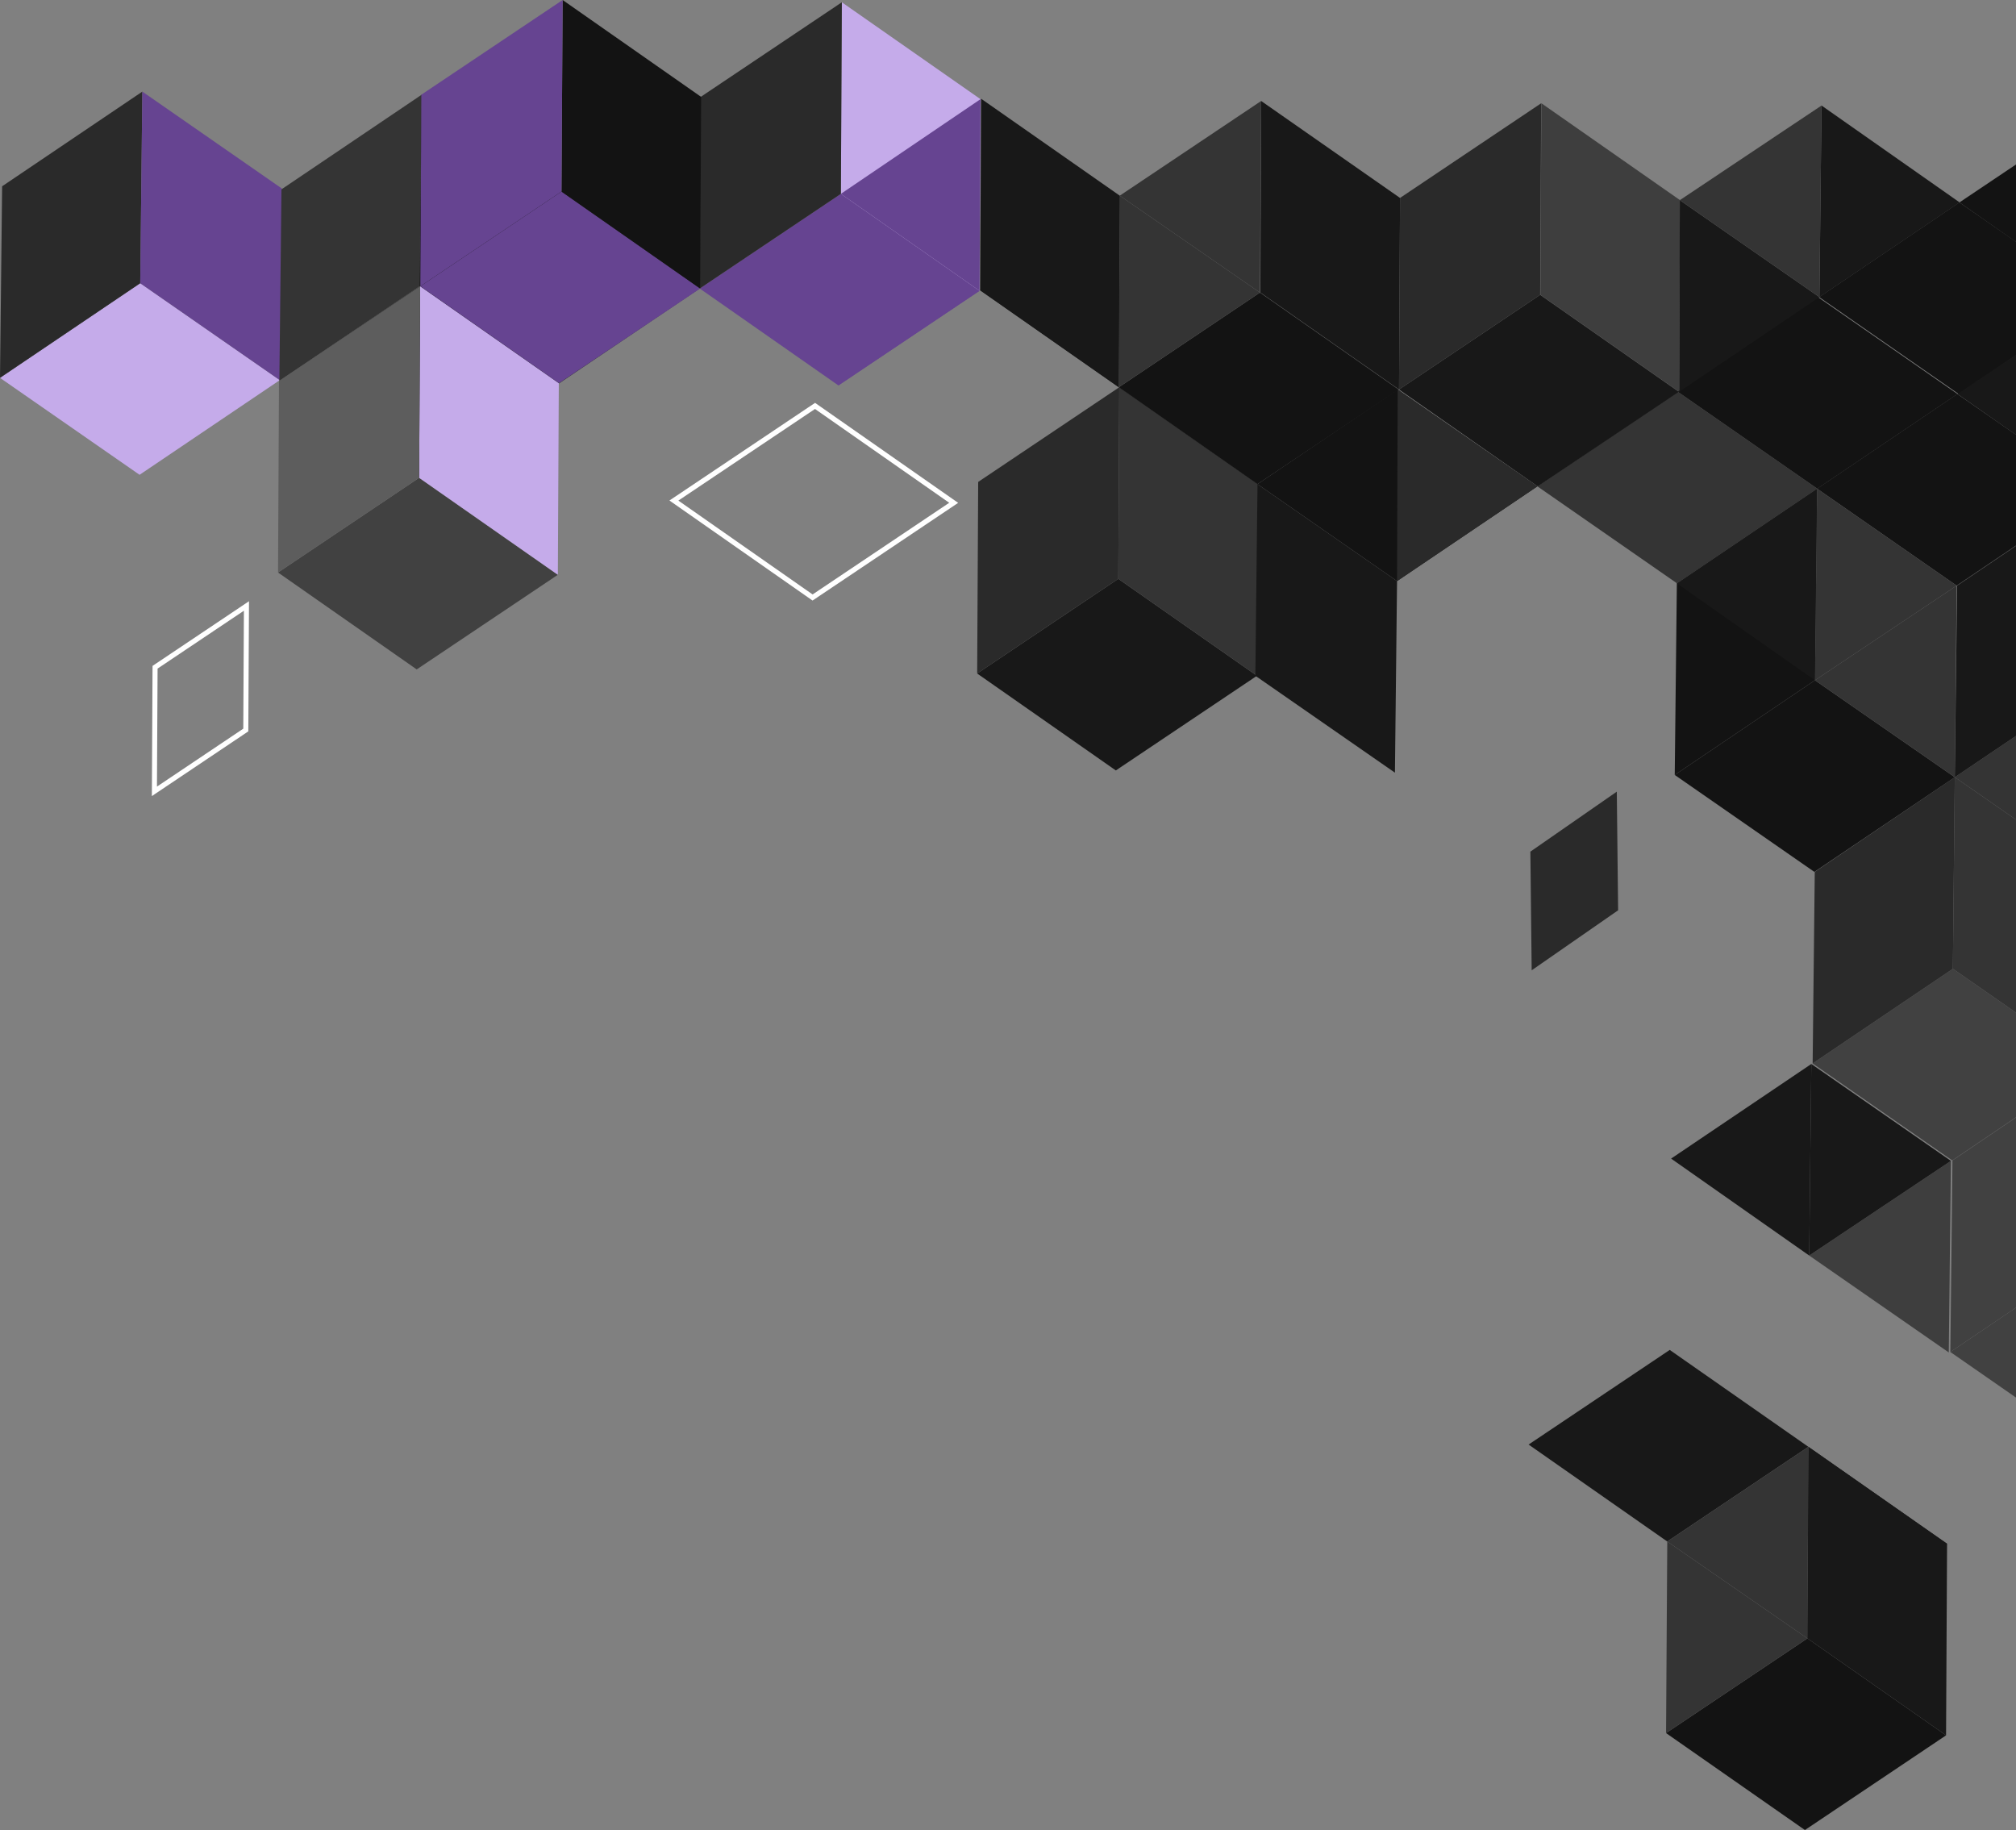 <?xml version="1.0" encoding="UTF-8"?>
<svg id="Layer_2" data-name="Layer 2" xmlns="http://www.w3.org/2000/svg" viewBox="0 0 399.52 362.61">
  <rect x="0" y="0" width="399.52" height="362.61" fill="#808080" stroke="none"/>
  <defs>
    <style>
      .cls-1 {
        fill: #181818;
      }

      .cls-2 {
        fill: #c5abea;
      }

      .cls-3 {
        fill: #2a2a2a;
      }

      .cls-4 {
        fill: #664491;
      }

      .cls-5 {
        fill: #3e3e3e;
      }

      .cls-6 {
        fill: #131313;
      }

      .cls-7 {
        fill: none;
        stroke: #fff;
        stroke-miterlimit: 10;
      }

      .cls-8 {
        fill: #1c1c1c;
      }

      .cls-9 {
        isolation: isolate;
      }

      .cls-10 {
        fill: #5d5d5d;
      }

      .cls-11 {
        fill: #343434;
      }

      .cls-12 {
        fill: #414141;
      }
    </style>
  </defs>
  <g id="OBJECTS">
    <g>
      <g class="cls-9">
        <polygon class="cls-12" points="399.52 259.1 386.51 267.89 399.52 276.92 399.52 259.1"/>
        <polygon class="cls-12" points="399.52 221.42 386.93 229.93 386.51 267.89 399.52 259.1 399.52 221.42"/>
      </g>
      <g class="cls-9">
        <polygon class="cls-11" points="399.52 145.82 387.39 154 399.52 162.41 399.52 145.82"/>
        <polygon class="cls-1" points="399.52 108.16 387.85 116.04 387.39 154 399.52 145.82 399.52 108.16"/>
      </g>
      <g class="cls-9">
        <polygon class="cls-12" points="399.52 200.65 387.01 191.96 359.22 210.72 386.88 229.93 399.52 221.39 399.52 200.65"/>
        <polygon class="cls-3" points="359.22 210.72 359.64 172.76 387.39 154 387.01 191.96 359.22 210.72"/>
        <polygon class="cls-11" points="399.52 162.41 387.39 154 387.01 191.96 399.52 200.65 399.52 162.41"/>
      </g>
      <g>
        <polygon class="cls-6" points="399.52 86.15 387.89 78.07 360.1 96.83 387.76 116.04 399.52 108.1 399.52 86.15"/>
        <g class="cls-9">
          <polygon class="cls-6" points="331.89 153.55 359.68 134.79 387.39 154 359.56 172.76 331.89 153.55"/>
          <polygon class="cls-6" points="331.89 153.55 332.31 115.59 360.1 96.83 359.68 134.79 331.89 153.55"/>
          <polygon class="cls-1" points="332.31 115.59 360.1 96.83 359.68 134.79 332.31 115.59"/>
          <polygon class="cls-11" points="359.68 134.79 360.1 96.83 387.76 116.04 359.68 134.79"/>
          <polygon class="cls-11" points="359.68 134.79 387.76 116.04 387.39 154 359.68 134.79"/>
        </g>
      </g>
      <g class="cls-9">
        <polygon class="cls-11" points="304.69 96.38 332.48 77.62 360.14 96.83 332.35 115.59 304.69 96.38"/>
      </g>
      <polygon class="cls-6" points="332.48 77.62 360.27 58.87 387.93 78.07 360.14 96.83 332.48 77.62"/>
      <g class="cls-9">
        <polygon class="cls-4" points="194.12 57.62 166.64 38.41 138.67 57.17 166.15 76.37 194.12 57.62"/>
        <polygon class="cls-4" points="194.12 57.62 166.64 38.41 166.15 76.37 194.12 57.62"/>
        <polygon class="cls-2" points="194.12 57.62 194.31 19.65 166.83 .45 166.64 38.41 194.12 57.62"/>
        <polygon class="cls-4" points="194.12 57.62 194.31 19.65 166.64 38.41 194.12 57.62"/>
        <polygon class="cls-3" points="166.64 38.41 166.83 .45 138.86 19.2 138.67 57.17 166.64 38.41"/>
      </g>
      <g class="cls-9">
        <polygon class="cls-1" points="249.1 133.9 221.62 114.69 193.65 133.45 221.13 152.66 249.1 133.9"/>
        <polygon class="cls-11" points="249.1 133.9 249.3 95.94 221.81 76.73 221.62 114.69 249.1 133.9"/>
        <polygon class="cls-3" points="221.62 114.69 221.81 76.73 193.85 95.49 193.65 133.45 221.62 114.69"/>
      </g>
      <g class="cls-9">
        <polygon class="cls-3" points="110.85 75.93 111.27 37.96 139.02 19.21 138.64 57.17 110.85 75.93"/>
      </g>
      <g class="cls-9">
        <polygon class="cls-2" points="0 74.87 27.79 56.12 55.45 75.32 27.66 94.08 0 74.87"/>
        <polygon class="cls-3" points="0 74.87 .42 36.91 28.21 18.15 27.79 56.12 0 74.87"/>
        <polygon class="cls-4" points="27.79 56.12 28.21 18.15 55.87 37.36 55.45 75.32 27.79 56.12"/>
      </g>
      <g class="cls-9">
        <polygon class="cls-3" points="55.36 75.48 83.15 56.72 110.81 75.93 83.02 94.68 55.36 75.48"/>
        <polygon class="cls-1" points="83.15 56.72 110.81 75.93 83.02 94.68 83.15 56.72"/>
        <polygon class="cls-11" points="55.36 75.48 55.78 37.52 83.57 18.76 83.15 56.72 55.36 75.48"/>
        <polygon class="cls-8" points="83.15 56.72 83.57 18.76 111.23 37.96 83.15 56.72"/>
        <polygon class="cls-1" points="83.15 56.72 83.57 18.76 111.23 37.96 110.81 75.93 83.15 56.72"/>
      </g>
      <g>
        <polygon class="cls-1" points="331.17 229.57 358.96 210.82 358.54 248.78 331.17 229.57"/>
        <polygon class="cls-5" points="358.54 248.78 386.62 230.02 386.2 267.98 358.54 248.78"/>
        <polygon class="cls-1" points="358.54 248.78 358.96 210.82 386.62 230.02 358.54 248.78"/>
      </g>
      <polygon class="cls-3" points="320.67 180.37 320.41 156.86 303.28 168.75 303.54 192.26 320.67 180.37"/>
      <g>
        <g class="cls-9">
          <polygon class="cls-6" points="249.2 95.93 276.99 77.18 304.65 96.38 276.86 115.14 249.2 95.93"/>
          <polygon class="cls-3" points="276.99 77.18 304.65 96.38 276.86 115.14 276.99 77.18"/>
        </g>
        <polygon class="cls-1" points="248.78 133.9 249.2 95.93 276.86 115.14 276.44 153.1 248.78 133.9"/>
      </g>
      <polygon class="cls-5" points="305.46 20.46 305.27 58.42 332.75 77.63 332.94 39.66 305.46 20.46"/>
      <g class="cls-9">
        <polygon class="cls-1" points="277.25 77.18 304.74 96.38 332.7 77.63 305.22 58.42 277.25 77.18"/>
      </g>
      <g class="cls-9">
        <polygon class="cls-6" points="399.52 32.59 388.31 40.11 399.52 47.95 399.52 32.59"/>
      </g>
      <g class="cls-9">
        <polygon class="cls-1" points="249.93 20.01 249.77 57.97 277.25 77.18 277.45 39.22 249.93 20.01"/>
        <polygon class="cls-3" points="277.45 39.22 277.25 77.18 305.22 58.42 305.42 20.46 277.45 39.22"/>
      </g>
      <g>
        <polygon class="cls-6" points="221.72 76.73 249.2 95.93 277.17 77.18 249.69 57.97 221.72 76.73"/>
        <g class="cls-9">
          <polygon class="cls-1" points="194.43 19.56 194.24 57.52 221.72 76.73 221.91 38.77 194.43 19.56"/>
          <polygon class="cls-1" points="194.24 57.52 221.72 76.73 221.91 38.77 194.24 57.52"/>
          <polygon class="cls-11" points="221.91 38.77 221.72 76.73 249.69 57.97 221.91 38.77"/>
          <polygon class="cls-11" points="221.91 38.77 249.69 57.97 249.93 20.01 221.91 38.77"/>
        </g>
      </g>
      <g>
        <g class="cls-9">
          <polygon class="cls-1" points="360.56 58.87 332.77 77.63 332.9 39.66 360.56 58.87"/>
        </g>
        <g class="cls-9">
          <polygon class="cls-1" points="388.35 40.11 360.56 58.87 360.98 20.91 388.35 40.11"/>
          <polygon class="cls-11" points="360.98 20.91 360.56 58.87 332.9 39.66 360.98 20.91"/>
        </g>
      </g>
      <polygon class="cls-6" points="399.52 47.9 388.31 40.11 360.52 58.87 388.18 78.08 399.52 70.42 399.52 47.9"/>
      <g class="cls-9">
        <polygon class="cls-1" points="399.52 70.3 387.93 78.07 399.52 86.17 399.52 70.3"/>
      </g>
      <g class="cls-9">
        <polygon class="cls-12" points="110.55 113.89 83.06 94.68 55.1 113.44 82.58 132.64 110.55 113.89"/>
        <polygon class="cls-2" points="110.55 113.89 110.74 75.92 83.26 56.72 83.06 94.68 110.55 113.89"/>
        <polygon class="cls-10" points="83.06 94.68 83.26 56.72 55.29 75.48 55.1 113.44 83.06 94.68"/>
      </g>
      <polygon class="cls-7" points="189 99.63 161.52 80.43 133.55 99.18 161.03 118.39 189 99.63"/>
      <polygon class="cls-7" points="48.71 144.65 48.84 120.07 30.73 132.21 30.6 156.8 48.71 144.65"/>
      <g class="cls-9">
        <polygon class="cls-4" points="138.75 57.17 111.27 37.96 83.3 56.72 110.78 75.92 138.75 57.17"/>
        <polygon class="cls-6" points="138.75 57.17 138.95 19.2 111.5 0 111.27 37.96 138.75 57.17"/>
        <polygon class="cls-4" points="111.27 37.96 111.5 0 83.5 18.76 83.3 56.72 111.27 37.96"/>
      </g>
      <g>
        <g class="cls-9">
          <polygon class="cls-1" points="358.38 286.68 330.9 267.48 302.93 286.23 330.41 305.44 358.38 286.68"/>
        </g>
        <g class="cls-9">
          <polygon class="cls-6" points="385.66 343.85 358.18 324.64 330.17 343.4 357.69 362.61 385.66 343.85"/>
          <polygon class="cls-1" points="385.66 343.85 385.86 305.89 358.38 286.68 358.18 324.64 385.66 343.85"/>
          <polygon class="cls-1" points="385.86 305.89 358.38 286.68 358.18 324.64 385.86 305.89"/>
          <polygon class="cls-11" points="358.18 324.64 358.38 286.68 330.41 305.44 358.18 324.64"/>
          <polygon class="cls-11" points="358.18 324.64 330.41 305.44 330.17 343.4 358.18 324.64"/>
        </g>
      </g>
    </g>
  </g>
</svg>